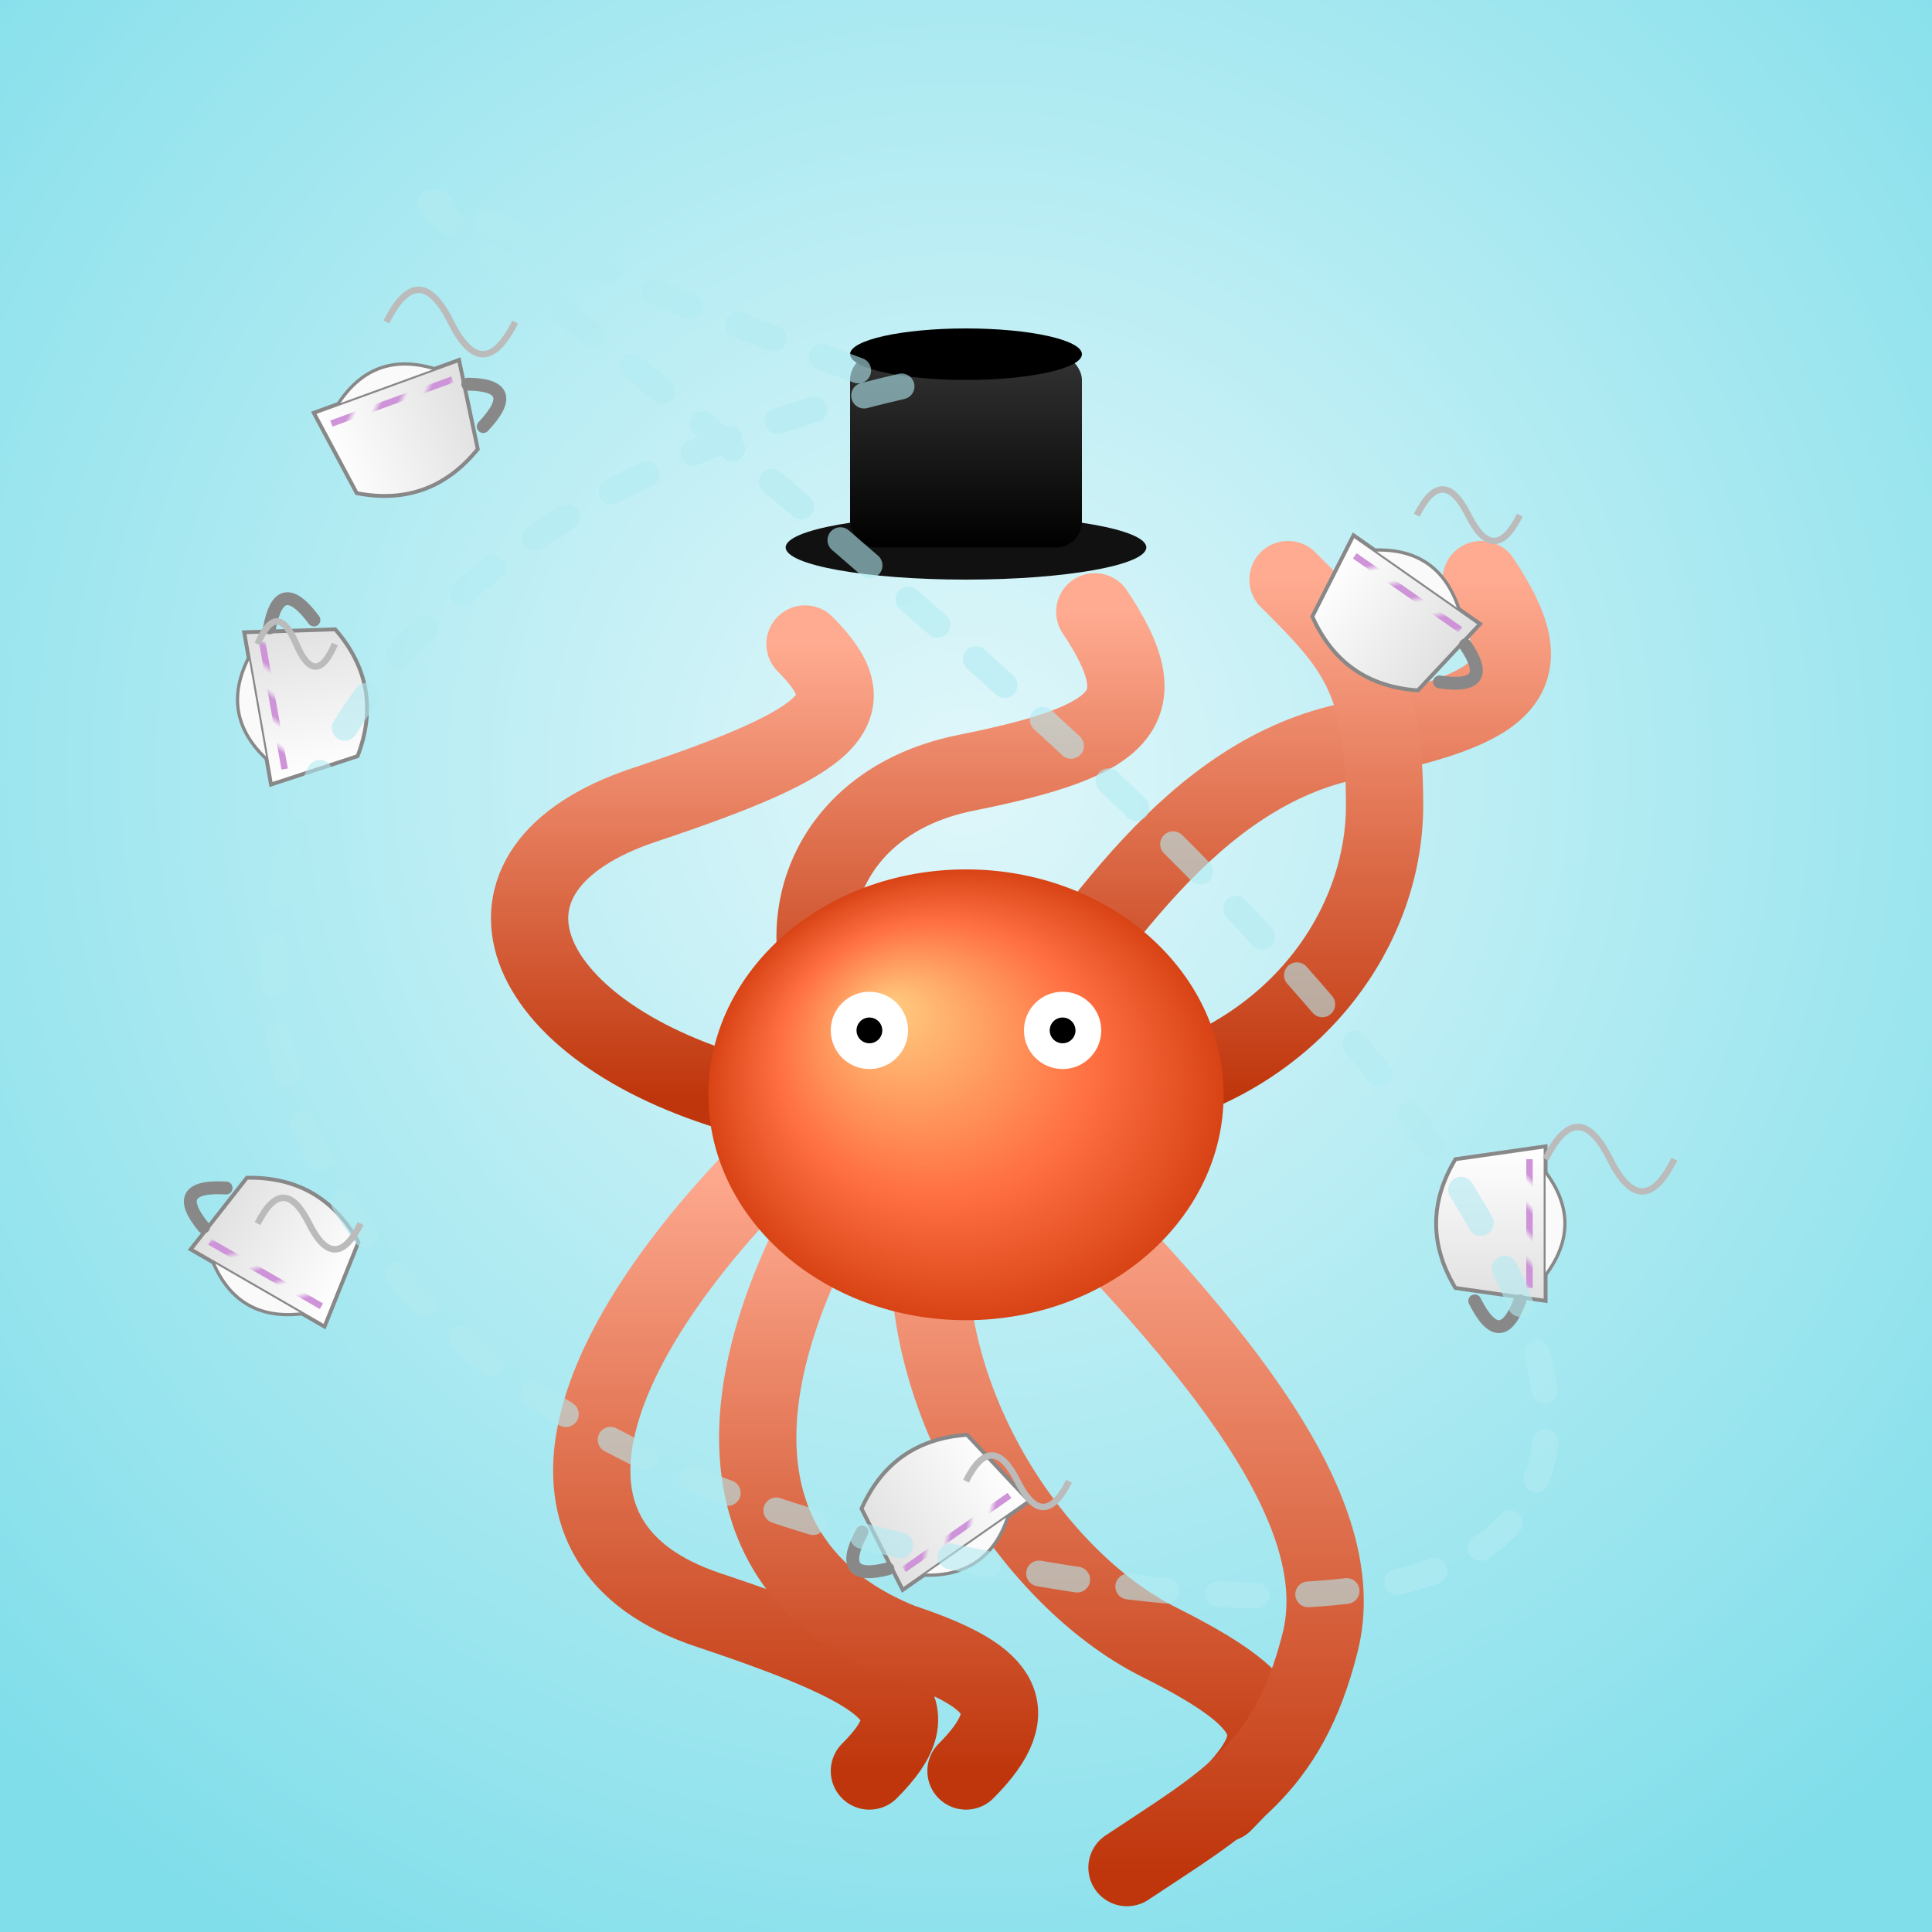 <svg viewBox="0 0 300 300" xmlns="http://www.w3.org/2000/svg">
  <defs>
    <!-- Gradients -->
    <radialGradient id="bg" cx="50%" cy="40%" r="70%">
      <stop offset="0%" stop-color="#e0f7fa"/>
      <stop offset="100%" stop-color="#80deea"/>
    </radialGradient>
    <radialGradient id="octopusBody" cx="50%" cy="50%" r="50%" fx="35%" fy="30%">
      <stop offset="0%" stop-color="#ffcc80"/>
      <stop offset="60%" stop-color="#ff7043"/>
      <stop offset="100%" stop-color="#d84315"/>
    </radialGradient>
    <linearGradient id="tentacleGrad" x1="0%" y1="0%" x2="0%" y2="100%">
      <stop offset="0%" stop-color="#ffab91"/>
      <stop offset="100%" stop-color="#bf360c"/>
    </linearGradient>
    <linearGradient id="hatGrad" x1="0%" y1="0%" x2="0%" y2="100%">
      <stop offset="0%" stop-color="#333"/>
      <stop offset="100%" stop-color="#000"/>
    </linearGradient>
    <linearGradient id="teacupGrad" x1="0%" y1="0%" x2="100%" y2="0%">
      <stop offset="0%" stop-color="#ffffff"/>
      <stop offset="100%" stop-color="#e0e0e0"/>
    </linearGradient>

    <!-- Shadow -->
    <filter id="cupShadow" x="-20%" y="-20%" width="140%" height="140%">
      <feDropShadow dx="2" dy="3" stdDeviation="2" flood-color="#000" flood-opacity="0.4"/>
    </filter>

    <!-- Cup stripe pattern -->
    <pattern id="stripe" width="6" height="6" patternUnits="userSpaceOnUse" patternTransform="rotate(45)">
      <rect width="3" height="6" fill="#ce93d8"/>
    </pattern>

    <!-- Teacup definition -->
    <g id="cup">
      <path d="M-12 0 L12 0 L10 14 Q0 20 -10 14 Z" fill="url(#teacupGrad)" stroke="#888" stroke-width="0.6"/>
      <path d="M12 4 Q20 7 12 11" fill="none" stroke="#888" stroke-width="2" stroke-linecap="round"/>
      <path d="M-8 0 Q0 -6 8 0" fill="#fafafa" stroke="#888" stroke-width="0.5"/>
      <rect x="-10" y="2" width="20" height="1" fill="url(#stripe)"/>
    </g>
  </defs>

  <!-- Background -->
  <rect width="300" height="300" fill="url(#bg)"/>

  <!-- Tentacles -->
  <g transform="translate(150 170)" stroke="url(#tentacleGrad)" stroke-width="12" stroke-linecap="round" fill="none">
    <path d="M -30 10 C -60 40 -70 70 -40 80 C -10 90 -5 95 -15 105"/>
    <path d="M -20 15 C -40 50 -35 75 -10 85 C 5 90 10 95 0 105"/>
    <path d="M -5 15 C -10 45 10 75 30 85 C 50 95 50 100 40 110"/>
    <path d="M 10 10 C 40 40 60 65 55 85 C 50 105 40 110 25 120"/>
    <path d="M -35 0 C -70 -10 -80 -35 -50 -45 C -20 -55 -15 -60 -25 -70"/>
    <path d="M -15 -5 C -30 -20 -25 -45 0 -50 C 25 -55 30 -60 20 -75"/>
    <path d="M 5 -5 C 20 -25 35 -50 60 -55 C 85 -60 90 -65 80 -80"/>
    <path d="M 25 0 C 50 -5 65 -25 65 -45 C 65 -65 60 -70 50 -80"/>
  </g>

  <!-- Octopus body and face -->
  <g transform="translate(150 170)">
    <ellipse rx="40" ry="35" fill="url(#octopusBody)"/>
    <g>
      <g transform="translate(-15 -10)">
        <circle r="6" fill="#fff"/>
        <circle r="2" fill="#000"/>
      </g>
      <g transform="translate(15 -10)">
        <circle r="6" fill="#fff"/>
        <circle r="2" fill="#000"/>
      </g>
    </g>
  </g>

  <!-- Top hat -->
  <g transform="translate(150 85)">
    <ellipse rx="28" ry="5" fill="#111"/>
    <rect x="-18" y="-30" width="36" height="30" rx="4" fill="url(#hatGrad)"/>
    <ellipse cy="-30" rx="18" ry="4" fill="#000"/>
  </g>

  <!-- Teacups placed around -->
  <use href="#cup" x="60" y="60" transform="rotate(-20 60 60)" filter="url(#cupShadow)"/>
  <use href="#cup" x="220" y="90" transform="rotate(35 220 90)" filter="url(#cupShadow)"/>
  <use href="#cup" x="240" y="190" transform="rotate(90 240 190)" filter="url(#cupShadow)"/>
  <use href="#cup" x="150" y="240" transform="rotate(145 150 240)" filter="url(#cupShadow)"/>
  <use href="#cup" x="40" y="200" transform="rotate(210 40 200)" filter="url(#cupShadow)"/>
  <use href="#cup" x="40" y="110" transform="rotate(260 40 110)" filter="url(#cupShadow)"/>

  <!-- Juggling trajectory -->
  <path d="M140 60 C10 90 10 210 140 240 S270 210 160 110 30 20 140 60"
        fill="none" stroke="#b2ebf2" stroke-width="4" stroke-linecap="round"
        stroke-dasharray="6 8" opacity="0.6"/>

  <!-- Steam swirls -->
  <g stroke="#bbb" stroke-width="1" fill="none">
    <path d="M60 50 q5 -10 10 0 q5 10 10 0"/>
    <path d="M220 80 q4 -8 8 0 q4 8 8 0"/>
    <path d="M240 180 q5 -10 10 0 q5 10 10 0"/>
    <path d="M150 230 q4 -8 8 0 q4 8 8 0"/>
    <path d="M40 190 q4 -8 8 0 q4 8 8 0"/>
    <path d="M40 100 q3 -7 6 0 q3 7 6 0"/>
  </g>
</svg>